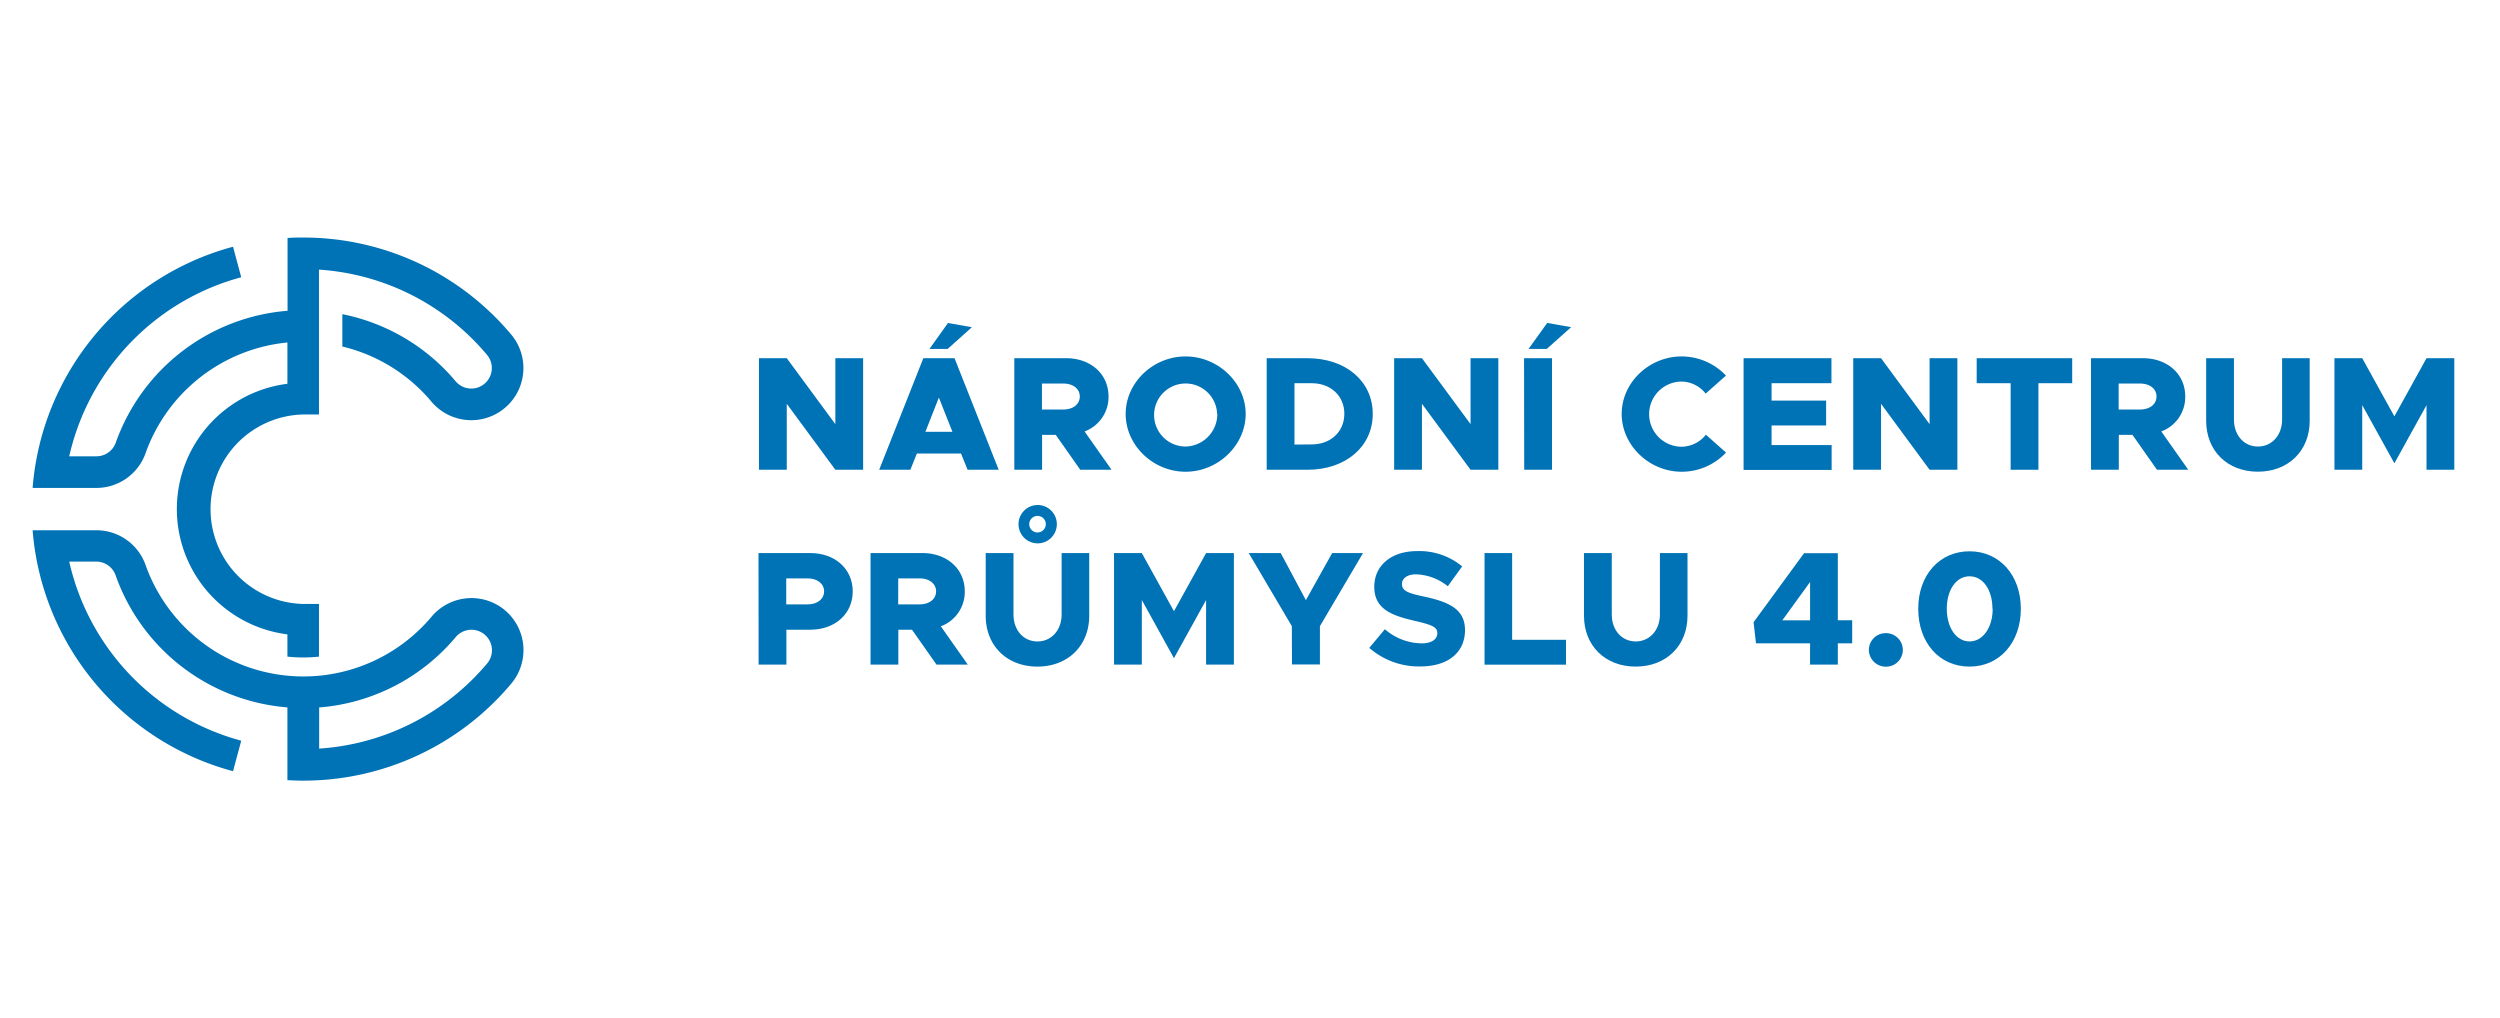 <svg id="Layer_1" data-name="Layer 1" xmlns="http://www.w3.org/2000/svg" viewBox="0 0 521.91 212.56"><defs><style>.cls-1{fill:#0072b6;}</style></defs><title>NCP4_blue_full_RGB</title><path class="cls-1" d="M158.45,74.78h5.8l10.14,13.77V74.78h5.8V98.07h-5.8L164.25,84.3V98.07h-5.8Z"/><path class="cls-1" d="M200.63,94.68h-9.22l-1.36,3.39h-6.51l9.22-23.29h6.51l9.22,23.29H202Zm-1.8-4.54L196,83l-2.81,7.15Zm-1-17.29h-3.8l3.87-5.42,5,.88Z"/><path class="cls-1" d="M225.52,98.07l-5.12-7.29h-2.85v7.29h-5.8V74.78h10.82c5.12,0,8.85,3.29,8.85,8a7.66,7.66,0,0,1-5,7.29l5.63,8Zm-8-12.58H222c2,0,3.42-1.08,3.42-2.71S224,80.07,222,80.07h-4.48Z"/><path class="cls-1" d="M235,86.41c0-6.54,5.73-12,12.51-12s12.54,5.49,12.54,12-5.73,12.07-12.54,12.07S235,92.95,235,86.41Zm19.09,0a6.58,6.58,0,1,0-6.58,6.81A6.78,6.78,0,0,0,254.13,86.41Z"/><path class="cls-1" d="M264.44,74.78h8.51c8,0,13.63,4.82,13.63,11.63s-5.63,11.66-13.63,11.66h-8.51Zm9.39,18c4,0,6.82-2.68,6.82-6.41S277.79,80,273.83,80h-3.59V92.81Z"/><path class="cls-1" d="M291.05,74.78h5.8L307,88.54V74.78h5.8V98.07H307L296.85,84.3V98.07h-5.8Z"/><path class="cls-1" d="M318.17,74.78H324V98.07h-5.8ZM323,67.42l5,.88-5.09,4.54h-3.8Z"/><path class="cls-1" d="M338.55,86.41c0-6.54,5.73-12,12.51-12a12.77,12.77,0,0,1,9.26,4l-4.24,3.76a6.5,6.5,0,0,0-5-2.51,6.8,6.8,0,0,0,0,13.6,6.56,6.56,0,0,0,5.05-2.51l4.2,3.73a12.67,12.67,0,0,1-9.26,4C344.28,98.48,338.55,92.95,338.55,86.41Z"/><path class="cls-1" d="M369.84,80v3.63h11.39v5.19H369.84v4.1h12.54v5.19H364V74.78h18.34V80Z"/><path class="cls-1" d="M386.89,74.78h5.8l10.14,13.77V74.78h5.8V98.07h-5.8L392.69,84.3V98.07h-5.8Z"/><path class="cls-1" d="M419.75,80h-7.09V74.78H432.6V80h-7.05V98.07h-5.8Z"/><path class="cls-1" d="M450.3,98.07l-5.12-7.29h-2.85v7.29h-5.8V74.78h10.82c5.12,0,8.85,3.29,8.85,8a7.66,7.66,0,0,1-5,7.29l5.63,8Zm-8-12.58h4.48c2,0,3.42-1.08,3.42-2.71s-1.42-2.71-3.42-2.71h-4.48Z"/><path class="cls-1" d="M460.57,87.86V74.78h5.8V87.59c0,3.29,2.1,5.63,5,5.63s5.05-2.34,5.05-5.63V74.78h5.76V87.86c0,6.24-4.44,10.61-10.82,10.61S460.57,94.1,460.57,87.86Z"/><path class="cls-1" d="M487.35,74.78h5.8l6.71,12.14,6.71-12.14h5.8V98.07h-5.8V84.58l-6.71,12.14-6.71-12.14V98.07h-5.8Z"/><path class="cls-1" d="M158.35,115.46h10.82c5.12,0,8.85,3.29,8.85,8s-3.73,8-8.85,8h-5v7.29h-5.8Zm10.27,10.71c2,0,3.42-1.09,3.42-2.71s-1.42-2.71-3.42-2.71h-4.48v5.43Z"/><path class="cls-1" d="M195.51,138.75l-5.12-7.29h-2.85v7.29h-5.8V115.46h10.82c5.12,0,8.85,3.29,8.85,8a7.66,7.66,0,0,1-5,7.29l5.63,8Zm-8-12.58H192c2,0,3.42-1.09,3.42-2.71s-1.42-2.71-3.42-2.71h-4.48Z"/><path class="cls-1" d="M205.78,128.55V115.46h5.8v12.82c0,3.29,2.1,5.63,5,5.63s5.05-2.34,5.05-5.63V115.46h5.76v13.09c0,6.24-4.44,10.61-10.82,10.61S205.78,134.79,205.78,128.55Zm6.85-19.12a4,4,0,1,1,4,4A4,4,0,0,1,212.63,109.43Zm5.7,0a1.73,1.73,0,1,0-1.73,1.73A1.74,1.74,0,0,0,218.33,109.43Z"/><path class="cls-1" d="M232.57,115.46h5.8l6.71,12.14,6.71-12.14h5.8v23.29h-5.8V125.26l-6.71,12.14-6.71-12.14v13.49h-5.8Z"/><path class="cls-1" d="M269.69,130.72l-9-15.26h6.68l5.25,9.83,5.49-9.83h6.44l-9,15.26v8h-5.83Z"/><path class="cls-1" d="M285.86,135.26l3.25-3.9a11.91,11.91,0,0,0,7.66,2.95c2.17,0,3.29-.88,3.29-2.14s-1.08-1.7-4.48-2.51c-5-1.12-8.68-2.48-8.68-7.15,0-4.48,3.59-7.46,8.92-7.46a14.09,14.09,0,0,1,9.43,3.19l-3,4.14a11.16,11.16,0,0,0-6.65-2.48c-1.86,0-2.92.88-2.92,2,0,1.42,1.12,1.9,4.58,2.64,5.22,1.12,8.58,2.61,8.58,7,0,4.68-3.56,7.59-9.32,7.59A15.77,15.77,0,0,1,285.86,135.26Z"/><path class="cls-1" d="M326.92,133.57v5.19h-17V115.46h5.76v18.11Z"/><path class="cls-1" d="M330.68,128.55V115.46h5.8v12.82c0,3.29,2.1,5.63,5,5.63s5.05-2.34,5.05-5.63V115.46h5.76v13.09c0,6.24-4.44,10.61-10.82,10.61S330.68,134.79,330.68,128.55Z"/><path class="cls-1" d="M377.88,134.31H366.59l-.51-4.41,10.54-14.41h7.05v14h3v4.81h-3v4.44h-5.8Zm0-4.81v-8l-5.8,8Z"/><path class="cls-1" d="M390.15,135.6a3.52,3.52,0,0,1,3.59-3.42,3.49,3.49,0,0,1,0,7A3.55,3.55,0,0,1,390.15,135.6Z"/><path class="cls-1" d="M400.46,127.09c0-7.05,4.44-12,10.71-12s10.71,5,10.71,12-4.41,12.07-10.71,12.07S400.46,134.18,400.46,127.09Zm15.49,0c0-4-2-6.78-4.78-6.78s-4.75,2.81-4.75,6.78,2,6.82,4.75,6.82S416,131.06,416,127.09Z"/><path class="cls-1" d="M105.42,127.4a10.88,10.88,0,0,0-15.32,1.34,34.95,34.95,0,0,1-59.71-10.79,10.88,10.88,0,0,0-10.26-7.25H6.81A56.72,56.72,0,0,0,48.65,161l1.71-6.37a50.17,50.17,0,0,1-35.91-37.39h5.68a4.29,4.29,0,0,1,4,2.85A41.56,41.56,0,0,0,60,147.68v15.19c1.09.06,2.19.1,3.3.1a56.57,56.57,0,0,0,43.43-20.25A10.88,10.88,0,0,0,105.42,127.4Zm-3.71,11.09a50,50,0,0,1-35.08,17.79v-8.59A41.42,41.42,0,0,0,95.14,133a4.28,4.28,0,1,1,6.56,5.51ZM30.39,94.61A35,35,0,0,1,60,71.5v8.62a26.36,26.36,0,0,0,0,52.31v4.65a30.9,30.9,0,0,0,6.59,0v-11h-3.3a19.78,19.78,0,0,1,0-39.55h3.3V56.29a50,50,0,0,1,35.08,17.79,4.28,4.28,0,1,1-6.56,5.51,41.41,41.41,0,0,0-23.64-14v6.75a34.83,34.83,0,0,1,18.59,11.5,10.88,10.88,0,1,0,16.66-14A56.57,56.57,0,0,0,63.33,49.59c-1.11,0-2.21,0-3.3.1V64.88A41.56,41.56,0,0,0,24.17,92.41a4.29,4.29,0,0,1-4,2.85H14.45A50.17,50.17,0,0,1,50.36,57.88l-1.71-6.37A56.72,56.72,0,0,0,6.81,101.86H20.13A10.89,10.89,0,0,0,30.39,94.61Z"/></svg>